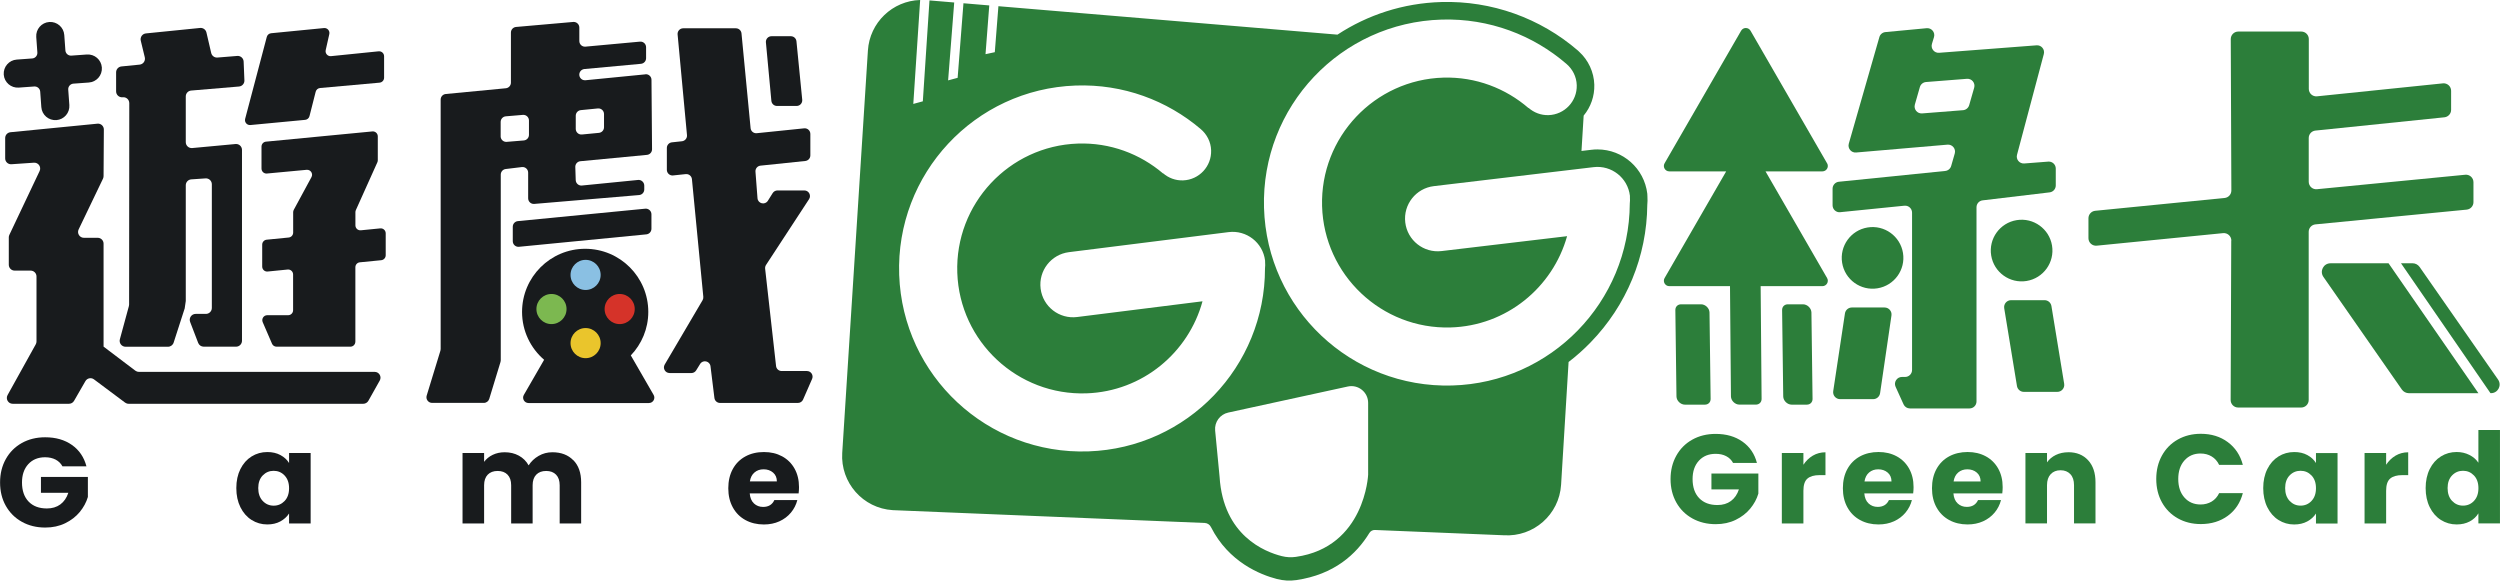<?xml version="1.0" encoding="UTF-8"?>
<svg id="a" data-name="圖層 1" xmlns="http://www.w3.org/2000/svg" width="713.76" height="165.75" viewBox="0 0 713.76 165.75">
  <defs>
    <style>
      .b {
        fill: #8ac0e3;
      }

      .c {
        fill: #181b1d;
      }

      .d {
        fill: #d53329;
      }

      .e {
        fill: #7cb850;
      }

      .f {
        fill: #eac52c;
      }

      .g {
        fill: #2c7e3a;
      }
    </style>
  </defs>
  <g>
    <path class="g" d="M488.65,139.72h7.82c-.48,1.44-1.24,2.55-2.29,3.32-1.04.77-2.32,1.15-3.84,1.15-2.21,0-3.95-.65-5.21-1.96-1.26-1.31-1.89-3.13-1.89-5.46,0-2.19.6-3.93,1.8-5.24,1.2-1.31,2.8-1.96,4.79-1.96,1.15,0,2.16.22,3.01.67.85.44,1.51,1.09,1.96,1.93h6.81c-.67-2.59-2.05-4.62-4.13-6.09-2.08-1.47-4.63-2.2-7.66-2.2-2.5,0-4.72.55-6.67,1.64-1.95,1.09-3.47,2.62-4.56,4.58-1.09,1.96-1.64,4.19-1.64,6.68s.55,4.72,1.64,6.67c1.09,1.95,2.62,3.47,4.58,4.56,1.96,1.09,4.19,1.64,6.68,1.64,2.11,0,4.01-.41,5.69-1.23,1.68-.82,3.07-1.89,4.16-3.21,1.09-1.32,1.87-2.75,2.32-4.29v-5.73h-13.4v4.54Z"/>
    <path class="g" d="M514.88,132.69v-3.35h-6.16v20.11h6.16v-9.33c0-1.66.38-2.82,1.15-3.48.77-.66,1.92-.99,3.46-.99h1.69v-6.52c-1.32,0-2.52.32-3.6.95-1.08.64-1.98,1.51-2.7,2.61Z"/>
    <path class="g" d="M541.51,130.28c-1.51-.82-3.24-1.23-5.19-1.23s-3.76.42-5.3,1.26c-1.54.84-2.73,2.04-3.59,3.6-.85,1.56-1.28,3.39-1.28,5.48s.43,3.92,1.3,5.48c.86,1.56,2.07,2.76,3.6,3.6,1.54.84,3.29,1.26,5.26,1.26,1.63,0,3.11-.3,4.43-.9,1.32-.6,2.42-1.43,3.3-2.49.88-1.06,1.48-2.25,1.82-3.57h-6.56c-.6,1.3-1.67,1.95-3.21,1.95-1.03,0-1.9-.33-2.61-.99-.71-.66-1.11-1.62-1.21-2.86h13.95c.07-.62.11-1.23.11-1.8,0-2.02-.43-3.78-1.28-5.3-.85-1.51-2.04-2.68-3.55-3.5ZM532.32,137.45c.17-1.1.61-1.96,1.32-2.56.71-.6,1.58-.9,2.61-.9s1.98.31,2.7.94c.72.62,1.08,1.47,1.08,2.52h-7.71Z"/>
    <path class="g" d="M566.95,130.28c-1.51-.82-3.24-1.23-5.19-1.23s-3.76.42-5.3,1.26c-1.54.84-2.73,2.04-3.59,3.6-.85,1.56-1.28,3.39-1.28,5.48s.43,3.92,1.3,5.48c.86,1.56,2.07,2.76,3.6,3.6,1.54.84,3.29,1.26,5.26,1.26,1.63,0,3.11-.3,4.43-.9,1.32-.6,2.42-1.43,3.3-2.49.88-1.06,1.48-2.25,1.82-3.57h-6.56c-.6,1.3-1.67,1.95-3.21,1.95-1.03,0-1.9-.33-2.61-.99-.71-.66-1.11-1.62-1.21-2.86h13.95c.07-.62.11-1.23.11-1.8,0-2.02-.43-3.78-1.28-5.3-.85-1.51-2.04-2.68-3.55-3.5ZM557.76,137.45c.17-1.1.61-1.96,1.32-2.56.71-.6,1.58-.9,2.61-.9s1.98.31,2.7.94c.72.62,1.08,1.47,1.08,2.52h-7.71Z"/>
    <path class="g" d="M590.52,129.12c-1.32,0-2.51.26-3.57.77-1.06.52-1.9,1.22-2.52,2.11v-2.67h-6.16v20.11h6.16v-10.92c0-1.35.35-2.39,1.05-3.14.7-.74,1.63-1.12,2.81-1.12s2.11.37,2.81,1.12c.7.74,1.04,1.79,1.04,3.14v10.92h6.13v-11.75c0-2.67-.7-4.76-2.11-6.29-1.41-1.53-3.29-2.29-5.64-2.29Z"/>
    <path class="g" d="M628.28,129.48c1.18,0,2.23.28,3.15.83.92.55,1.64,1.36,2.14,2.41h6.77c-.72-2.74-2.15-4.9-4.29-6.49-2.14-1.59-4.71-2.38-7.71-2.38-2.45,0-4.64.55-6.58,1.64-1.93,1.09-3.44,2.62-4.52,4.58-1.08,1.96-1.62,4.19-1.62,6.68s.54,4.72,1.62,6.67c1.08,1.95,2.59,3.47,4.52,4.56,1.93,1.09,4.13,1.64,6.58,1.64,3,0,5.57-.79,7.71-2.36,2.14-1.57,3.57-3.73,4.29-6.47h-6.77c-.5,1.06-1.22,1.86-2.14,2.41-.93.55-1.98.83-3.15.83-1.9,0-3.44-.66-4.61-1.98-1.18-1.32-1.77-3.09-1.77-5.3s.59-3.98,1.77-5.3c1.18-1.32,2.71-1.98,4.61-1.98Z"/>
    <path class="g" d="M661.22,132.19c-.58-.94-1.4-1.69-2.47-2.27-1.07-.58-2.31-.86-3.73-.86-1.66,0-3.16.42-4.5,1.26-1.35.84-2.41,2.04-3.19,3.6-.78,1.56-1.17,3.38-1.17,5.44s.39,3.89,1.17,5.46c.78,1.57,1.84,2.79,3.19,3.64,1.35.85,2.83,1.28,4.47,1.28,1.42,0,2.66-.29,3.73-.86,1.07-.58,1.9-1.33,2.5-2.27v2.85h6.16v-20.11h-6.16v2.85ZM659.94,143.03c-.85.89-1.89,1.33-3.12,1.33s-2.26-.45-3.12-1.35c-.85-.9-1.28-2.12-1.28-3.66s.43-2.74,1.28-3.62c.85-.88,1.89-1.32,3.12-1.32s2.26.44,3.12,1.33c.85.89,1.28,2.1,1.28,3.64s-.43,2.75-1.28,3.64Z"/>
    <path class="g" d="M681.25,132.69v-3.35h-6.16v20.11h6.16v-9.33c0-1.66.38-2.82,1.15-3.48.77-.66,1.92-.99,3.46-.99h1.69v-6.52c-1.32,0-2.52.32-3.6.95-1.08.64-1.98,1.51-2.7,2.61Z"/>
    <path class="g" d="M707.59,122.78v9.33c-.62-.94-1.48-1.68-2.58-2.23-1.09-.55-2.3-.83-3.62-.83-1.66,0-3.16.42-4.5,1.26-1.35.84-2.41,2.04-3.19,3.6-.78,1.56-1.17,3.38-1.17,5.44s.39,3.89,1.17,5.46c.78,1.57,1.84,2.79,3.19,3.64,1.35.85,2.85,1.28,4.5,1.28,1.42,0,2.66-.29,3.73-.86,1.07-.58,1.89-1.35,2.47-2.31v2.88h6.16v-26.67h-6.16ZM706.32,143.03c-.85.89-1.89,1.33-3.12,1.33s-2.26-.45-3.12-1.35c-.85-.9-1.28-2.12-1.28-3.66s.43-2.74,1.28-3.62c.85-.88,1.89-1.32,3.12-1.32s2.26.44,3.12,1.33c.85.89,1.28,2.1,1.28,3.64s-.43,2.75-1.28,3.64Z"/>
    <path class="g" d="M511.53,115.53h4.32c.96,0,1.65-.69,1.64-1.63l-.32-24.68c-.02-1.22-1.17-2.34-2.41-2.34h-4.32c-.96,0-1.65.69-1.64,1.63l.32,24.68c.02,1.22,1.17,2.34,2.41,2.34Z"/>
    <path class="g" d="M536.77,112.27l3.25-22.2c.18-1.2-.75-2.28-1.97-2.28h-9.34c-.98,0-1.82.72-1.97,1.69l-3.35,22.2c-.18,1.2.75,2.28,1.97,2.28h9.44c.99,0,1.82-.72,1.97-1.7Z"/>
    <path class="g" d="M525.38,60.58l18.33-1.85c1.17-.12,2.19.8,2.19,1.98v44.92c0,1.1-.89,1.99-1.99,1.99h-.9c-1.44,0-2.41,1.49-1.81,2.81l2.27,5.01c.32.71,1.03,1.17,1.81,1.17h17.03c1.1,0,1.99-.89,1.99-1.99v-55.45c0-1.01.75-1.85,1.75-1.97l19.13-2.28c1-.12,1.75-.97,1.75-1.97v-4.83c0-1.16-.99-2.07-2.14-1.98l-6.85.53c-1.37.11-2.43-1.17-2.07-2.49l7.65-28.75c.35-1.32-.71-2.6-2.07-2.49l-27.82,2.13c-1.4.11-2.46-1.22-2.05-2.56l.58-1.9c.41-1.35-.68-2.69-2.09-2.56l-11.78,1.11c-.81.08-1.5.64-1.72,1.43l-8.73,30.42c-.38,1.34.69,2.65,2.08,2.53l26.09-2.24c1.39-.12,2.47,1.19,2.08,2.53l-1.02,3.55c-.22.78-.9,1.35-1.71,1.43l-30.36,3.08c-1.01.1-1.79.96-1.79,1.98v4.74c0,1.18,1.02,2.1,2.19,1.98ZM548.77,32.38c-1.38.11-2.45-1.19-2.07-2.53l1.43-4.99c.23-.8.93-1.37,1.75-1.44l11.69-.92c1.38-.11,2.45,1.19,2.07,2.53l-1.43,4.99c-.23.8-.93,1.37-1.75,1.44l-11.69.92Z"/>
    <path class="g" d="M589.33,109.57l-3.64-22.2c-.16-.96-.99-1.67-1.96-1.67h-9.56c-1.23,0-2.16,1.1-1.96,2.31l3.64,22.2c.16.96.99,1.67,1.96,1.67h9.56c1.23,0,2.16-1.1,1.96-2.31Z"/>
    <path class="g" d="M481.05,115.53h5.7c.96,0,1.65-.69,1.64-1.63l-.32-24.68c-.02-1.22-1.17-2.34-2.41-2.34h-5.7c-.96,0-1.65.69-1.64,1.63l.32,24.68c.02,1.22,1.17,2.34,2.41,2.34Z"/>
    <path class="g" d="M637.03,68.71l-.17,45.5c0,1.18.95,2.14,2.14,2.14h18c1.18,0,2.14-.96,2.14-2.14v-48.02c0-1.1.83-2.02,1.93-2.13l43.18-4.21c1.09-.11,1.93-1.03,1.93-2.13v-5.7c0-1.26-1.09-2.25-2.34-2.13l-42.35,4.13c-1.26.12-2.34-.86-2.34-2.13v-12.49c0-1.1.83-2.01,1.92-2.12l36.81-3.79c1.09-.11,1.92-1.03,1.92-2.12v-5.45c0-1.27-1.1-2.25-2.35-2.12l-35.93,3.7c-1.26.13-2.35-.86-2.35-2.12v-14.23c0-1.18-.96-2.14-2.14-2.14h-18c-1.18,0-2.14.96-2.14,2.14l.17,43.24c0,1.1-.83,2.03-1.93,2.13l-36.94,3.66c-1.09.11-1.93,1.03-1.93,2.13v5.7c0,1.26,1.09,2.25,2.35,2.13l36.1-3.58c1.26-.12,2.35.87,2.35,2.13Z"/>
    <circle class="g" cx="577.18" cy="71.56" r="8.8" transform="translate(-4.01 93.38) rotate(-9.22)"/>
    <circle class="g" cx="534.62" cy="73.65" r="8.8" transform="translate(-4.89 86.59) rotate(-9.22)"/>
    <path class="g" d="M521.63,46.61l-21.85-37.84c-.6-1.03-2.09-1.03-2.68,0l-21.85,37.84c-.6,1.03.15,2.32,1.34,2.32h16.24l-17.58,30.45c-.6,1.03.15,2.32,1.34,2.32h17.33l.27,31.48c.02,1.22,1.17,2.34,2.41,2.34h4.7c.96,0,1.65-.69,1.64-1.63l-.27-32.19h17.63c1.19,0,1.94-1.29,1.34-2.32l-17.58-30.45h16.24c1.19,0,1.94-1.29,1.34-2.32Z"/>
    <path class="g" d="M688.8,75.17h-3.3l25.54,37.08h.15c1.99,0,3.16-2.24,2.02-3.88l-22.4-32.15c-.46-.66-1.22-1.06-2.02-1.06Z"/>
    <path class="g" d="M681.95,75.17h-16.59c-1.99,0-3.16,2.24-2.02,3.88l22.39,32.15c.46.66,1.22,1.06,2.02,1.06h19.85l-25.65-37.08Z"/>
  </g>
  <g>
    <path class="c" d="M39.65,106.17h67.32c1.27,0,2.08,1.37,1.45,2.48l-3.25,5.78c-.3.52-.85.85-1.45.85H36.72c-.36,0-.71-.12-1-.33l-8.89-6.64c-.8-.6-1.94-.36-2.44.5l-3.25,5.64c-.3.52-.85.83-1.44.83H3.62c-1.27,0-2.07-1.36-1.46-2.48l8.05-14.5c.14-.25.21-.53.21-.81v-18.56c0-.92-.75-1.67-1.67-1.67h-4.57c-.92,0-1.67-.75-1.67-1.67v-7.82c0-.25.05-.49.16-.71l8.64-18.23c.55-1.15-.35-2.46-1.62-2.38l-6.43.44c-.96.07-1.78-.7-1.78-1.66v-5.82c0-.86.65-1.57,1.5-1.66l24.84-2.44c.98-.1,1.84.68,1.83,1.67l-.08,13.31c0,.25-.06.49-.16.71l-6.96,14.5c-.53,1.11.28,2.39,1.5,2.39h3.95c.92,0,1.67.75,1.67,1.67v29.4h0s9.06,6.86,9.06,6.86c.29.22.64.34,1.01.34Z"/>
    <path class="c" d="M101.46,97.56v-21.26c0-.73.55-1.34,1.28-1.41l6.1-.6c.72-.07,1.28-.68,1.28-1.41v-6.27c0-.84-.72-1.49-1.55-1.41l-5.55.55c-.83.08-1.55-.57-1.55-1.41v-3.76c0-.2.04-.4.12-.58l6.15-13.67c.08-.18.12-.38.12-.58v-6.82c0-.84-.72-1.49-1.55-1.41l-30.37,2.92c-.73.07-1.28.68-1.28,1.41v6.28c0,.83.72,1.49,1.55,1.41l11.34-1.06c1.13-.1,1.91,1.09,1.38,2.08l-5.06,9.35c-.11.21-.17.44-.17.67v5.82c0,.73-.55,1.34-1.28,1.41l-6.28.62c-.72.07-1.28.68-1.28,1.41v6.27c0,.84.72,1.49,1.55,1.41l5.72-.57c.83-.08,1.55.57,1.55,1.41v10.21c0,.78-.63,1.42-1.42,1.42h-5.96c-1.02,0-1.7,1.04-1.3,1.98l2.66,6.16c.22.52.73.85,1.3.85h21.07c.78,0,1.42-.63,1.42-1.42Z"/>
    <path class="c" d="M91.36,25.13l17.01-1.53c.73-.07,1.29-.68,1.29-1.41v-6.13c0-.84-.72-1.49-1.56-1.41l-13.59,1.38c-.96.1-1.73-.78-1.52-1.72l1.03-4.58c.21-.94-.56-1.81-1.52-1.72l-15.1,1.48c-.59.06-1.08.48-1.23,1.05l-6.18,23.39c-.25.95.52,1.86,1.5,1.77l15.63-1.48c.6-.06,1.09-.48,1.24-1.06l1.77-6.97c.15-.58.65-1.01,1.25-1.06Z"/>
    <path class="c" d="M52.75,87.9l.29-1.96v-33.05c0-.89.69-1.62,1.57-1.68l4.07-.28c.98-.07,1.8.71,1.8,1.68v35.32c0,.93-.76,1.69-1.69,1.69h-2.93c-1.18,0-2,1.19-1.58,2.29l2.3,5.99c.25.65.88,1.08,1.58,1.08h9.24c.93,0,1.69-.76,1.69-1.69v-54.49c0-.99-.85-1.77-1.84-1.68l-12.37,1.15c-.99.09-1.84-.69-1.84-1.68v-13.06c0-.88.67-1.61,1.55-1.68l13.65-1.15c.9-.08,1.58-.85,1.54-1.75l-.22-5.37c-.04-.96-.87-1.69-1.82-1.61l-5.66.46c-.83.07-1.59-.49-1.78-1.3l-1.36-5.85c-.19-.83-.97-1.38-1.81-1.3l-15.47,1.56c-1.02.1-1.71,1.08-1.47,2.08l1.15,4.75c.24,1-.45,1.97-1.47,2.08l-5.2.52c-.86.09-1.52.81-1.52,1.68v5.44c0,1.01.88,1.79,1.88,1.68h0c1-.12,1.88.67,1.88,1.68l-.05,57.5c0,.15-.02.3-.06.44l-2.58,9.48c-.29,1.07.52,2.13,1.63,2.13h12.11c.73,0,1.38-.47,1.61-1.17l3.2-9.91Z"/>
    <path class="c" d="M184.21,21.23l-17.06,1.68c-.94.09-1.76-.65-1.76-1.6h0c0-.83.63-1.52,1.46-1.6l16.15-1.49c.83-.08,1.46-.77,1.46-1.6v-3.13c0-.95-.81-1.69-1.75-1.6l-15.56,1.43c-.94.09-1.75-.65-1.75-1.6v-3.85c0-.94-.81-1.68-1.75-1.6l-16.31,1.43c-.83.07-1.47.77-1.47,1.6v14.3c0,.83-.63,1.52-1.45,1.6l-17.16,1.64c-.82.08-1.45.77-1.45,1.6v71.22c0,.16-.02.32-.07.47l-3.92,12.82c-.32,1.03.46,2.08,1.54,2.08h14.78c.71,0,1.33-.46,1.54-1.14l3.22-10.56c.05-.15.07-.31.07-.47v-53.01c0-.81.61-1.5,1.41-1.59l4.61-.56c.96-.12,1.8.63,1.8,1.59v7.33c0,.94.8,1.68,1.74,1.6l29.94-2.53c.84-.07,1.48-.77,1.47-1.61v-1.11c-.02-.94-.83-1.68-1.77-1.59l-16.04,1.59c-.93.09-1.73-.62-1.76-1.55l-.12-3.74c-.03-.85.61-1.57,1.45-1.65l19.01-1.81c.83-.08,1.46-.78,1.45-1.61l-.16-19.82c0-.94-.82-1.68-1.76-1.59ZM165.83,31.44l4.86-.48c.94-.09,1.76.65,1.76,1.6v3.77c0,.83-.63,1.52-1.45,1.6l-4.86.47c-.94.09-1.76-.65-1.76-1.6v-3.76c0-.83.63-1.52,1.45-1.6ZM142.94,38.9v-4.09c0-.84.64-1.53,1.47-1.6l4.87-.41c.94-.08,1.74.66,1.74,1.6v4.1c0,.84-.64,1.53-1.48,1.6l-4.87.4c-.94.08-1.74-.66-1.74-1.6Z"/>
    <path class="c" d="M148.16,70.46l36.38-3.55c.82-.08,1.45-.77,1.45-1.6v-4.13c0-.95-.82-1.69-1.76-1.6l-36.38,3.55c-.82.08-1.45.77-1.45,1.6v4.13c0,.95.82,1.69,1.76,1.6Z"/>
    <path class="c" d="M229.04,28.48l-1.65-16.69c-.08-.82-.77-1.45-1.6-1.45h-5.52c-.95,0-1.69.81-1.6,1.76l1.56,16.69c.08.83.77,1.46,1.6,1.46h5.61c.95,0,1.69-.82,1.6-1.76Z"/>
    <path class="c" d="M191.16,106.51h6.23c.56,0,1.07-.29,1.36-.76l1.14-1.84c.8-1.29,2.77-.85,2.96.65l1.12,9.07c.1.8.78,1.41,1.59,1.41h22.25c.64,0,1.22-.38,1.47-.96l2.58-5.9c.46-1.06-.31-2.25-1.47-2.25h-7.22c-.82,0-1.51-.61-1.6-1.43l-3.12-27.79c-.04-.37.05-.75.25-1.06l12.29-18.79c.7-1.07-.07-2.49-1.34-2.49h-7.68c-.55,0-1.07.29-1.36.75l-1.38,2.2c-.82,1.31-2.84.82-2.96-.73l-.58-7.58c-.07-.87.57-1.63,1.44-1.72l12.79-1.33c.82-.09,1.44-.77,1.44-1.6v-6.12c0-.95-.82-1.7-1.77-1.6l-13.53,1.39c-.89.09-1.68-.56-1.76-1.44l-2.6-27.06c-.08-.82-.77-1.45-1.6-1.45h-15.04c-.95,0-1.69.81-1.6,1.76l2.68,28.74c.08.87-.55,1.65-1.43,1.75l-2.89.31c-.81.09-1.43.78-1.43,1.6v6.25c0,.95.83,1.7,1.77,1.6l3.62-.38c.89-.09,1.68.55,1.77,1.44l3.25,33.59c.03.34-.04.68-.21.97l-10.81,18.37c-.63,1.07.14,2.42,1.38,2.42Z"/>
    <path class="c" d="M24.79,15.56l-4.42.32c-.87.06-1.63-.59-1.7-1.47l-.32-4.42c-.16-2.21-2.08-3.87-4.29-3.71h0c-2.21.16-3.87,2.08-3.71,4.29l.32,4.42c.06.87-.59,1.63-1.47,1.7l-4.42.32c-2.21.16-3.87,2.08-3.71,4.29h0c.16,2.21,2.08,3.87,4.29,3.71l4.42-.32c.87-.06,1.63.59,1.7,1.47l.32,4.42c.16,2.21,2.08,3.87,4.29,3.71h0c2.21-.16,3.87-2.08,3.71-4.29l-.32-4.42c-.06-.87.59-1.63,1.47-1.7l4.42-.32c2.21-.16,3.87-2.08,3.71-4.29h0c-.16-2.21-2.08-3.87-4.29-3.71Z"/>
    <path class="c" d="M17.84,133.15c-.46-.84-1.11-1.48-1.96-1.93-.85-.44-1.86-.67-3.01-.67-1.99,0-3.59.66-4.79,1.96-1.2,1.31-1.8,3.06-1.8,5.24,0,2.33.63,4.15,1.89,5.46s3,1.96,5.21,1.96c1.51,0,2.79-.38,3.84-1.15,1.04-.77,1.81-1.87,2.29-3.32h-7.82v-4.54h13.4v5.73c-.46,1.54-1.23,2.97-2.32,4.29-1.09,1.32-2.48,2.39-4.16,3.21-1.68.82-3.58,1.23-5.69,1.23-2.5,0-4.73-.55-6.68-1.64-1.96-1.09-3.48-2.61-4.58-4.56s-1.64-4.17-1.64-6.67.55-4.73,1.64-6.68c1.09-1.96,2.61-3.48,4.56-4.58,1.95-1.09,4.17-1.64,6.67-1.64,3.03,0,5.58.73,7.66,2.2,2.08,1.47,3.45,3.5,4.13,6.09h-6.81Z"/>
    <path class="c" d="M68.64,133.92c.78-1.56,1.84-2.76,3.19-3.6,1.35-.84,2.85-1.26,4.5-1.26,1.42,0,2.66.29,3.73.86,1.07.58,1.89,1.33,2.47,2.27v-2.85h6.16v20.11h-6.16v-2.85c-.6.94-1.44,1.69-2.5,2.27-1.07.58-2.31.86-3.73.86-1.63,0-3.12-.43-4.47-1.28-1.35-.85-2.41-2.07-3.19-3.64-.78-1.57-1.17-3.39-1.17-5.46s.39-3.88,1.17-5.44ZM81.25,135.75c-.85-.89-1.89-1.33-3.12-1.33s-2.26.44-3.12,1.32c-.85.88-1.28,2.08-1.28,3.62s.43,2.76,1.28,3.66c.85.9,1.89,1.35,3.12,1.35s2.26-.44,3.12-1.33c.85-.89,1.28-2.1,1.28-3.64s-.43-2.75-1.28-3.64Z"/>
    <path class="c" d="M163.7,131.39c1.48,1.51,2.22,3.62,2.22,6.31v11.75h-6.13v-10.92c0-1.3-.34-2.3-1.03-3.01-.69-.71-1.63-1.06-2.83-1.06s-2.14.35-2.83,1.06c-.68.71-1.03,1.71-1.03,3.01v10.92h-6.13v-10.92c0-1.3-.34-2.3-1.03-3.01-.68-.71-1.63-1.06-2.83-1.06s-2.14.35-2.83,1.06c-.68.71-1.03,1.71-1.03,3.01v10.92h-6.16v-20.11h6.16v2.52c.62-.84,1.44-1.51,2.45-2,1.01-.49,2.15-.74,3.42-.74,1.51,0,2.86.32,4.05.97,1.19.65,2.12,1.57,2.79,2.77.7-1.1,1.65-2.01,2.85-2.7,1.2-.7,2.51-1.04,3.93-1.04,2.5,0,4.49.76,5.96,2.27Z"/>
    <path class="c" d="M228,140.87h-13.95c.1,1.25.5,2.2,1.21,2.87.71.66,1.58.99,2.61.99,1.54,0,2.61-.65,3.21-1.95h6.56c-.34,1.32-.94,2.51-1.82,3.57-.88,1.06-1.98,1.89-3.3,2.49-1.32.6-2.8.9-4.43.9-1.97,0-3.72-.42-5.26-1.26-1.54-.84-2.74-2.04-3.6-3.6s-1.3-3.39-1.3-5.48.43-3.92,1.28-5.48c.85-1.56,2.05-2.76,3.59-3.6,1.54-.84,3.3-1.26,5.3-1.26s3.68.41,5.19,1.22c1.51.82,2.7,1.98,3.55,3.5.85,1.51,1.28,3.28,1.28,5.3,0,.58-.04,1.18-.11,1.8ZM221.8,137.45c0-1.06-.36-1.9-1.08-2.52-.72-.62-1.62-.94-2.7-.94s-1.9.3-2.61.9c-.71.6-1.15,1.45-1.32,2.56h7.71Z"/>
    <path class="c" d="M186.61,112.75l-6.51-11.28c3.08-3.23,4.99-7.6,4.99-12.42,0-9.95-8.07-18.02-18.02-18.02s-18.02,8.07-18.02,18.02c0,5.47,2.45,10.37,6.3,13.67l-5.79,10.03c-.6,1.03.15,2.32,1.34,2.32h34.37c1.19,0,1.94-1.29,1.34-2.32Z"/>
    <g>
      <g>
        <circle class="b" cx="167.19" cy="78.49" r="4.3"/>
        <circle class="f" cx="167.19" cy="97.96" r="4.3"/>
      </g>
      <g>
        <circle class="e" cx="157.45" cy="88.23" r="4.3"/>
        <circle class="d" cx="176.92" cy="88.23" r="4.3"/>
      </g>
    </g>
  </g>
  <path class="g" d="M470.35,56.16c0-.2,0-.5-.04-.86-.86-7.21-6.97-12.64-14.22-12.64-.56,0-1.14.03-1.7.1l-2.87.34.62-10.09c2.05-2.48,3.13-5.58,3.04-8.83-.1-3.59-1.71-7.04-4.36-9.44-.09-.09-.19-.19-.29-.28-10.8-9.32-24.68-14.29-39.02-13.88-10.95.31-21.11,3.7-29.66,9.31L285.05,1.77l-1.03,13.13-2.65.57,1.07-13.92-7.37-.62-1.66,21.29-2.72.73,1.74-22.24-7.06-.59-1.9,28.81-2.72.74,1.96-29.67c-7.88.23-14.42,6.42-14.92,14.44l-7.33,114.87c-.53,8.49,5.92,15.81,14.42,16.34l89.08,3.66c.77.03,1.44.49,1.78,1.18,5.05,10,14.1,13.59,18.8,14.81,1.81.47,3.7.59,5.56.32,10.81-1.58,17.15-7.38,20.86-13.45.34-.55.93-.88,1.58-.86l36.82,1.51c8.49.53,15.81-5.92,16.34-14.42l2.14-35.05c2.19-1.68,4.28-3.53,6.24-5.55,10.33-10.61,16.1-24.61,16.23-39.32.08-.75.09-1.52.04-2.31ZM310.78,128.87c-28.84,1.01-53.04-21.55-54.06-50.39-1.01-28.84,21.55-53.04,50.39-54.06,13.57-.48,26.11,4.27,35.7,12.43h0c1.73,1.47,2.89,3.61,2.97,6.05.16,4.59-3.43,8.44-8.01,8.6-2.17.08-4.17-.71-5.69-2.02l-.03.04c-6.55-5.58-15.09-8.85-24.34-8.53-19.66.69-35.09,17.25-34.4,36.91s17.25,35.09,36.91,34.4c15.97-.56,29.1-11.61,33.1-26.28l-35.8,4.49c-5.11.64-9.78-2.98-10.42-8.1-.64-5.11,2.98-9.78,8.1-10.42l45.56-5.72c5.11-.64,9.78,2.98,10.42,8.1.02.14,0,.28.01.42,0,0,0,.01,0,.02,0,0,0,.01,0,.02.05.6.04,1.2-.03,1.78.03,28.04-22.13,51.26-50.36,52.26ZM390.61,135.53s-.88,20.67-20.64,23.46c-1.33.19-2.69.12-3.99-.21-4.93-1.23-16.73-5.92-17.78-22.62l-1.27-13.24c-.23-2.41,1.38-4.62,3.74-5.13l34.14-7.44c2.98-.65,5.8,1.62,5.8,4.67v20.52ZM465.31,58.14c-.16,28.04-22.47,51.12-50.71,51.92-28.85.82-52.9-21.9-53.72-50.75-.82-28.85,21.9-52.9,50.75-53.72,13.57-.39,26.08,4.44,35.61,12.66h0c1.72,1.48,2.86,3.63,2.93,6.07.13,4.59-3.48,8.41-8.07,8.55-2.17.06-4.16-.74-5.68-2.06l-.03.04c-6.51-5.62-15.03-8.95-24.28-8.69-19.66.56-35.21,17.01-34.65,36.68.56,19.66,17.01,35.21,36.68,34.65,15.98-.46,29.17-11.42,33.27-26.06l-35.83,4.25c-5.12.61-9.76-3.05-10.37-8.17-.61-5.12,3.05-9.76,8.17-10.37l45.6-5.42c5.12-.61,9.76,3.05,10.37,8.17h0c.02.14,0,.28,0,.43,0,0,0,0,0,.01,0,0,0,0,0,.01.04.61.03,1.2-.04,1.79Z"/>
</svg>
